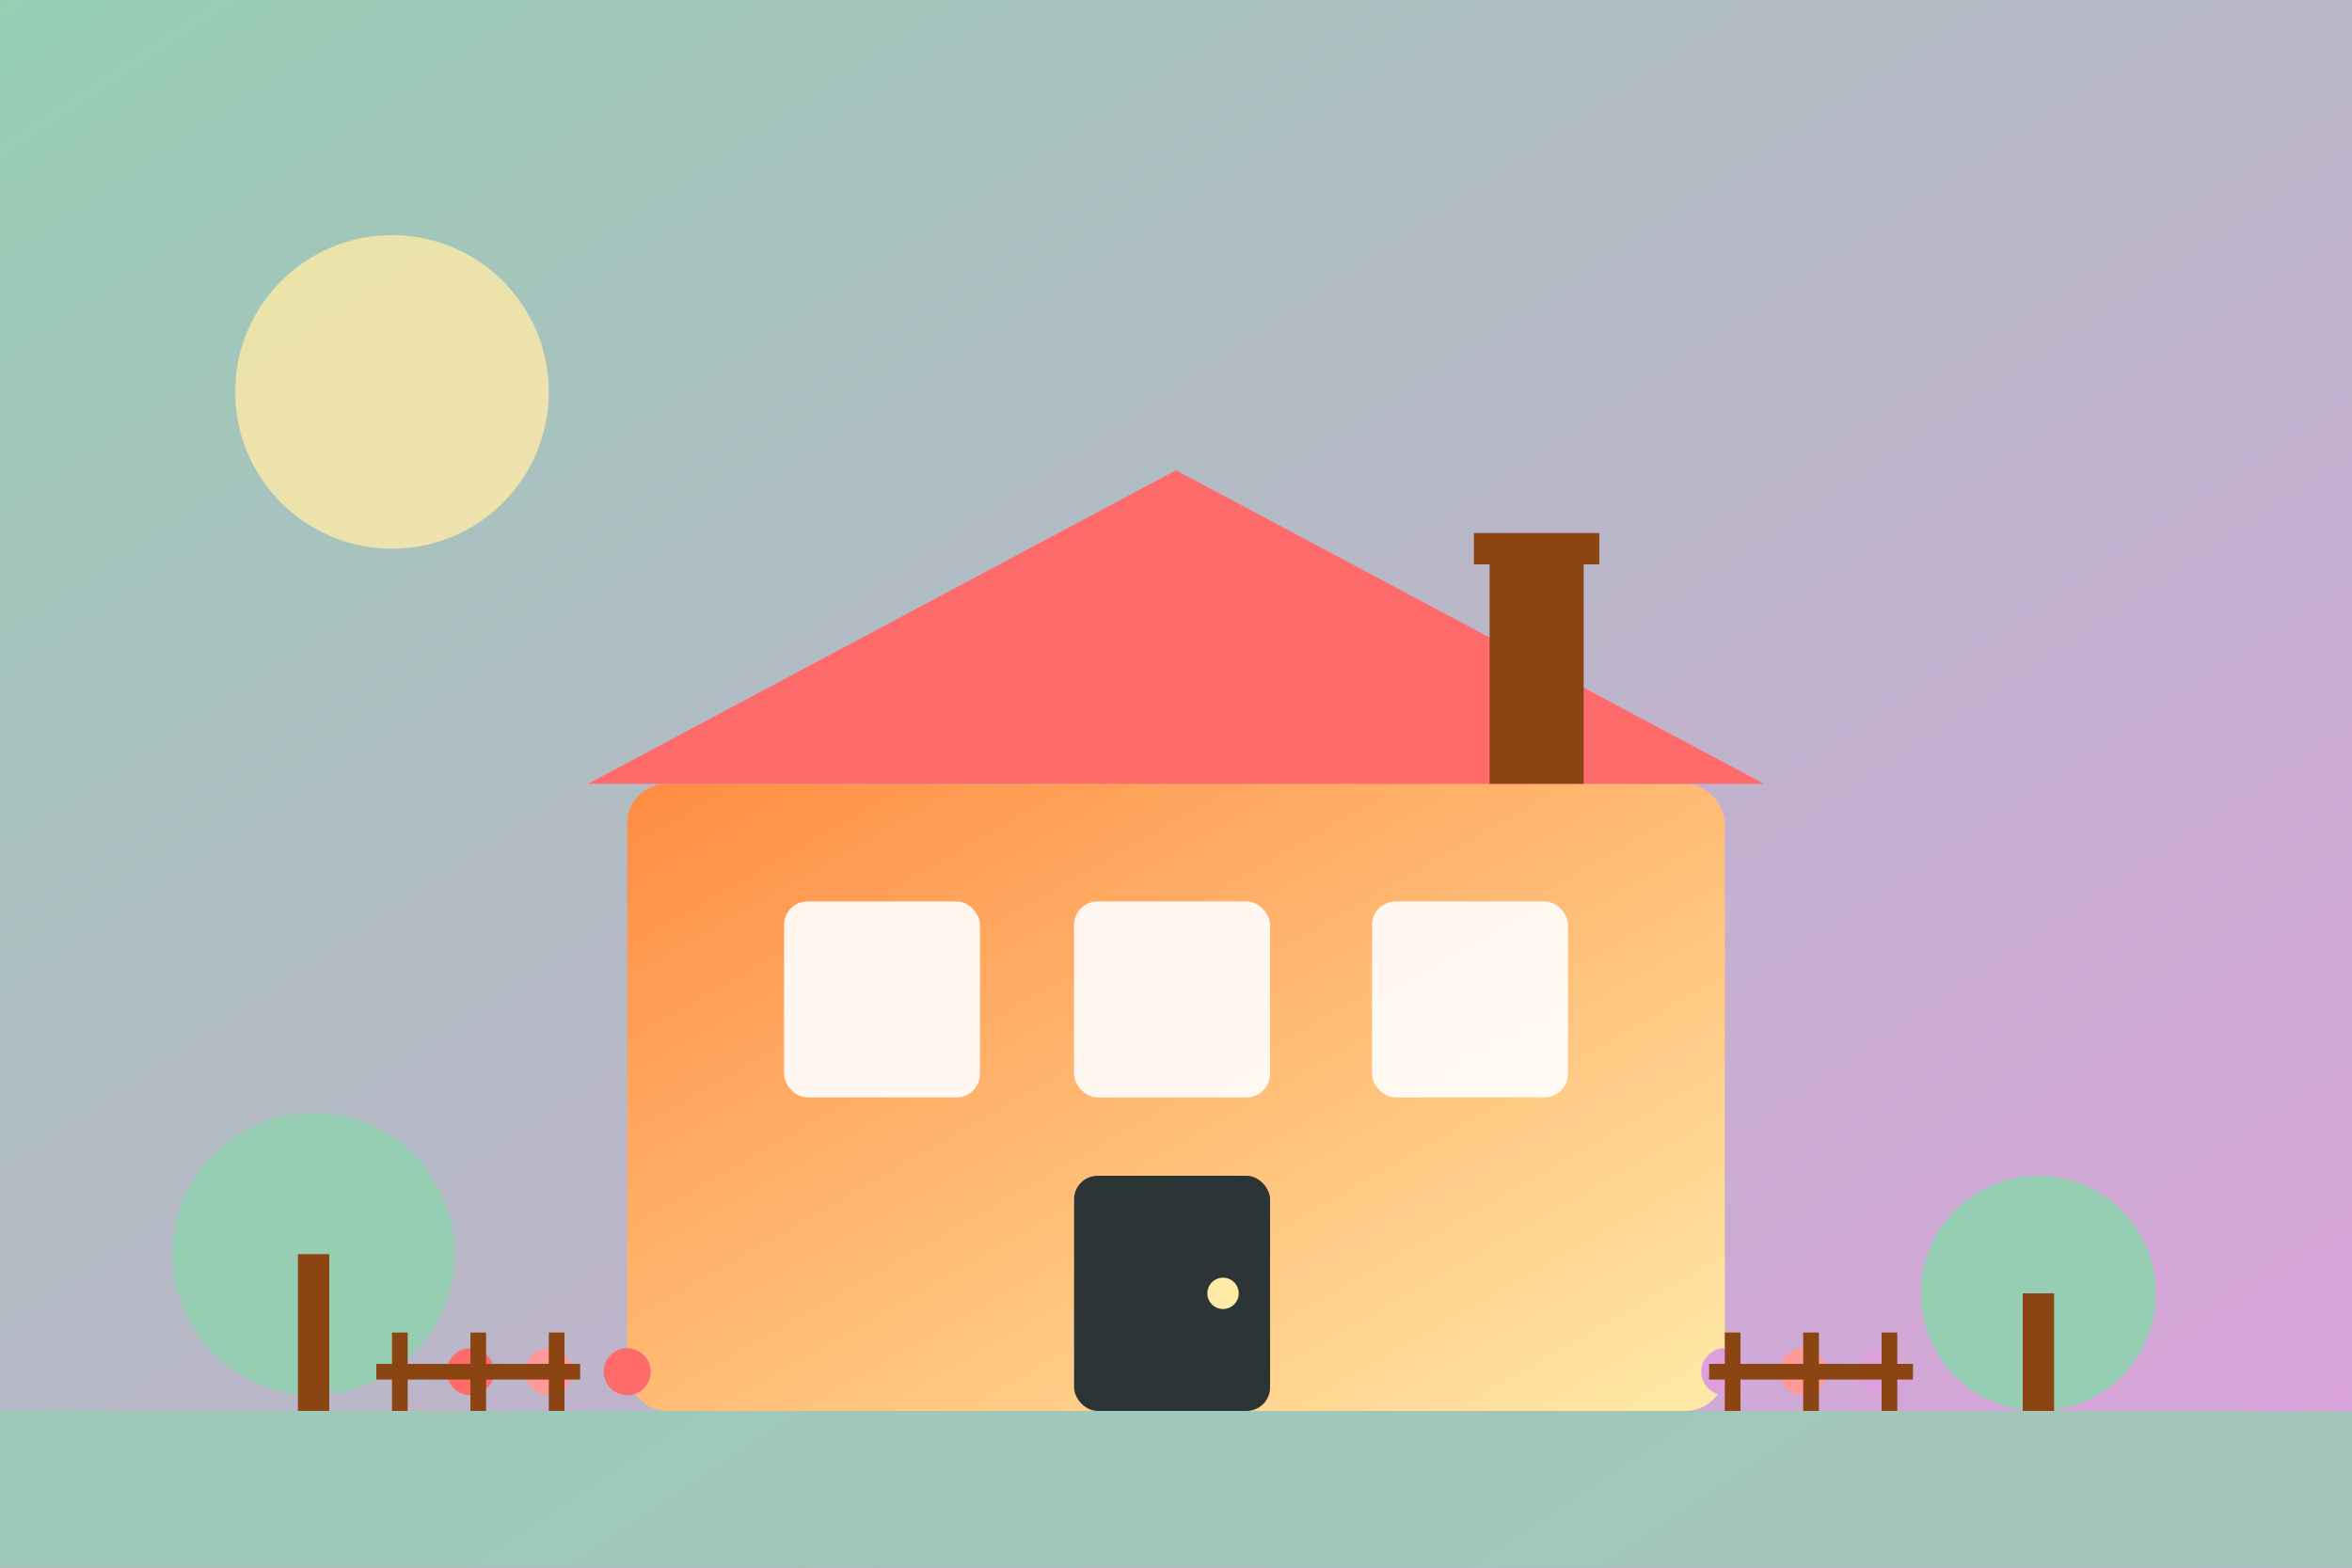 <svg width="300" height="200" viewBox="0 0 300 200" fill="none" xmlns="http://www.w3.org/2000/svg">
  <rect x="0" y="0" width="300" height="200" fill="#808080" stroke="none"/>
  <defs>
    <linearGradient id="houseGrad" x1="0%" y1="0%" x2="100%" y2="100%">
      <stop offset="0%" style="stop-color:#ff8c42;stop-opacity:1" />
      <stop offset="100%" style="stop-color:#ffeaa7;stop-opacity:1" />
    </linearGradient>
    <linearGradient id="skyGrad4" x1="0%" y1="0%" x2="100%" y2="100%">
      <stop offset="0%" style="stop-color:#96ceb4;stop-opacity:1" />
      <stop offset="100%" style="stop-color:#dda0dd;stop-opacity:1" />
    </linearGradient>
  </defs>
  
  <!-- Sky -->
  <rect width="300" height="200" fill="url(#skyGrad4)"/>
  
  <!-- House structure -->
  <rect x="80" y="100" width="140" height="80" fill="url(#houseGrad)" rx="5"/>
  
  <!-- Roof -->
  <polygon points="75,100 150,60 225,100" fill="#ff6b6b"/>
  
  <!-- Chimney -->
  <rect x="190" y="70" width="12" height="30" fill="#8b4513"/>
  <rect x="188" y="68" width="16" height="4" fill="#8b4513"/>
  
  <!-- Windows -->
  <rect x="100" y="115" width="25" height="25" fill="#ffffff" opacity="0.9" rx="3"/>
  <rect x="175" y="115" width="25" height="25" fill="#ffffff" opacity="0.9" rx="3"/>
  <rect x="137" y="115" width="25" height="25" fill="#ffffff" opacity="0.9" rx="3"/>
  
  <!-- Door -->
  <rect x="137" y="150" width="25" height="30" fill="#2d3436" rx="3"/>
  <circle cx="156" cy="165" r="2" fill="#ffeaa7"/>
  
  <!-- Garden -->
  <rect x="0" y="180" width="300" height="20" fill="#96ceb4" opacity="0.8"/>
  
  <!-- Trees -->
  <circle cx="40" cy="160" r="18" fill="#96ceb4"/>
  <rect x="38" y="160" width="4" height="20" fill="#8b4513"/>
  
  <circle cx="260" cy="165" r="15" fill="#96ceb4"/>
  <rect x="258" y="165" width="4" height="15" fill="#8b4513"/>
  
  <!-- Flowers -->
  <circle cx="60" cy="175" r="3" fill="#ff6b6b"/>
  <circle cx="70" cy="175" r="3" fill="#ff9999"/>
  <circle cx="80" cy="175" r="3" fill="#ff6b6b"/>
  
  <circle cx="220" cy="175" r="3" fill="#dda0dd"/>
  <circle cx="230" cy="175" r="3" fill="#ff9999"/>
  <circle cx="240" cy="175" r="3" fill="#dda0dd"/>
  
  <!-- Fence -->
  <rect x="50" y="170" width="2" height="10" fill="#8b4513"/>
  <rect x="60" y="170" width="2" height="10" fill="#8b4513"/>
  <rect x="70" y="170" width="2" height="10" fill="#8b4513"/>
  <rect x="48" y="174" width="26" height="2" fill="#8b4513"/>
  
  <rect x="220" y="170" width="2" height="10" fill="#8b4513"/>
  <rect x="230" y="170" width="2" height="10" fill="#8b4513"/>
  <rect x="240" y="170" width="2" height="10" fill="#8b4513"/>
  <rect x="218" y="174" width="26" height="2" fill="#8b4513"/>
  
  <!-- Sun -->
  <circle cx="50" cy="50" r="20" fill="#ffeaa7" opacity="0.8"/>
</svg>
